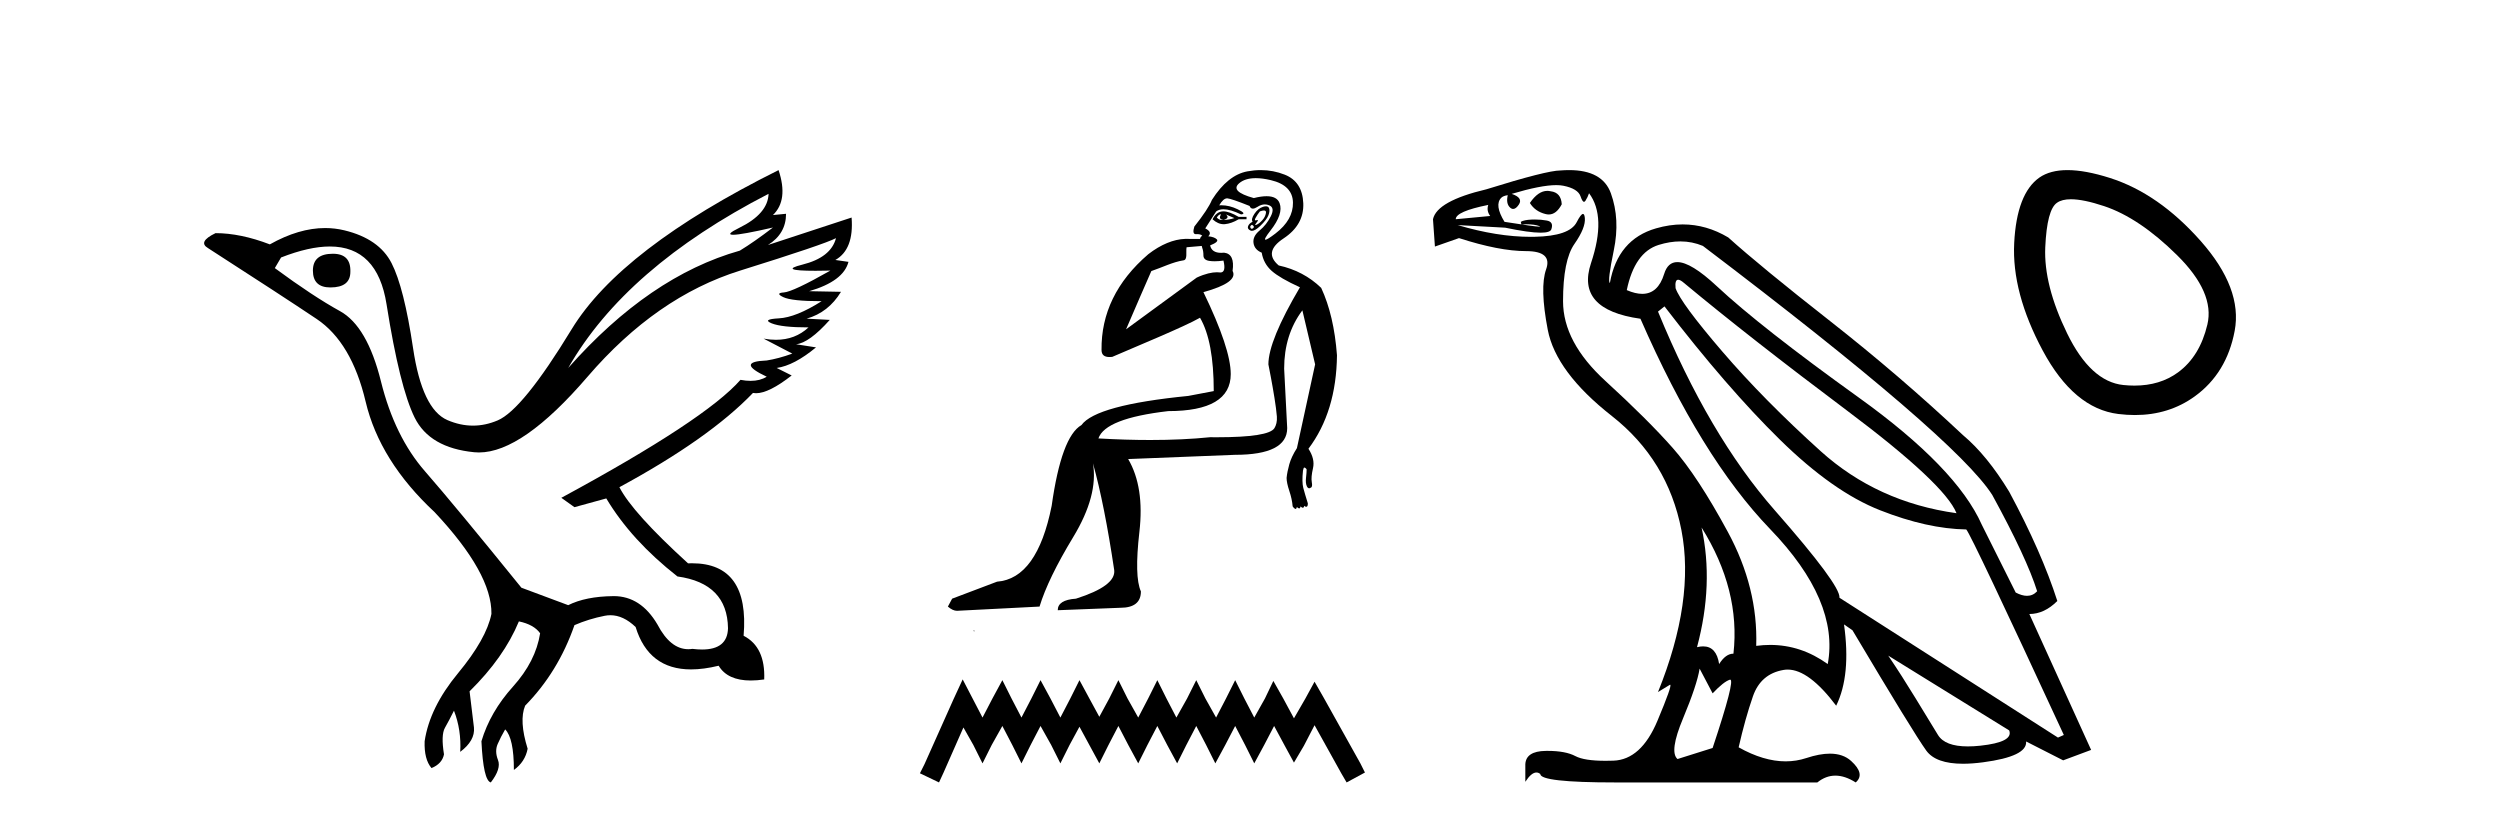 <?xml version='1.0' encoding='UTF-8' standalone='yes'?><svg xmlns='http://www.w3.org/2000/svg' xmlns:xlink='http://www.w3.org/1999/xlink' width='124.0' height='41.0' ><path d='M 16.511 12.586 Q 15.52 12.586 15.52 13.421 Q 15.52 14.257 16.387 14.257 Q 17.378 14.257 17.378 13.483 Q 17.409 12.586 16.511 12.586 ZM 38.121 9.613 Q 38.09 10.604 36.666 11.301 Q 35.962 11.645 36.363 11.645 Q 36.773 11.645 38.338 11.285 L 38.338 11.285 Q 37.409 11.997 36.697 12.431 Q 32.208 13.7 28.183 18.251 Q 31.031 13.267 38.121 9.613 ZM 41.465 11.812 Q 41.217 12.771 39.793 13.127 Q 38.58 13.431 40.445 13.431 Q 40.769 13.431 41.187 13.421 L 41.187 13.421 Q 39.329 14.474 38.88 14.505 Q 38.431 14.536 38.849 14.737 Q 39.267 14.939 40.753 14.939 Q 39.484 15.744 38.632 15.79 Q 37.781 15.836 38.276 16.038 Q 38.772 16.239 40.103 16.239 Q 39.44 16.854 38.487 16.854 Q 38.194 16.854 37.874 16.796 L 37.874 16.796 L 39.298 17.539 Q 38.617 17.787 38.029 17.88 Q 36.45 17.942 38.029 18.685 Q 37.698 18.891 37.23 18.891 Q 36.997 18.891 36.728 18.84 Q 34.994 20.821 27.842 24.691 L 28.493 25.156 L 30.072 24.722 Q 31.31 26.797 33.601 28.592 Q 36.078 28.933 36.109 31.162 Q 36.083 32.216 34.823 32.216 Q 34.602 32.216 34.344 32.184 Q 34.24 32.2 34.139 32.2 Q 33.25 32.2 32.61 30.976 Q 31.783 29.567 30.441 29.567 Q 30.427 29.567 30.412 29.568 Q 29.05 29.583 28.183 30.016 L 25.861 29.15 Q 22.579 25.094 21.078 23.375 Q 19.576 21.657 18.895 18.917 Q 18.214 16.177 16.867 15.434 Q 15.52 14.691 13.631 13.298 L 13.941 12.771 Q 15.333 12.226 16.361 12.226 Q 18.721 12.226 19.173 15.093 Q 19.824 19.211 20.567 20.713 Q 21.31 22.214 23.523 22.431 Q 23.638 22.442 23.756 22.442 Q 25.914 22.442 29.143 18.685 Q 32.548 14.722 36.713 13.421 Q 40.877 12.121 41.465 11.812 ZM 38.617 8.437 Q 30.784 12.338 28.353 16.332 Q 25.923 20.326 24.684 20.852 Q 24.074 21.111 23.46 21.111 Q 22.828 21.111 22.192 20.837 Q 20.938 20.295 20.489 17.276 Q 20.04 14.257 19.421 13.05 Q 18.802 11.842 17.084 11.425 Q 16.615 11.311 16.127 11.311 Q 14.825 11.311 13.384 12.121 Q 11.929 11.564 10.69 11.564 Q 9.792 11.997 10.319 12.307 Q 13.972 14.66 15.706 15.821 Q 17.44 16.982 18.136 19.923 Q 18.833 22.865 21.557 25.403 Q 24.406 28.437 24.375 30.45 Q 24.127 31.688 22.718 33.391 Q 21.31 35.094 21.062 36.766 Q 21.031 37.664 21.403 38.097 Q 21.929 37.881 22.022 37.416 Q 21.867 36.456 22.068 36.1 Q 22.27 35.744 22.517 35.249 Q 22.889 36.209 22.827 37.292 Q 23.57 36.735 23.508 36.085 L 23.291 34.289 Q 24.994 32.617 25.737 30.821 Q 26.48 30.976 26.79 31.41 Q 26.573 32.803 25.443 34.057 Q 24.313 35.311 23.879 36.766 Q 23.972 38.716 24.344 38.809 Q 24.87 38.128 24.7 37.695 Q 24.53 37.261 24.684 36.905 Q 24.839 36.549 25.056 36.178 Q 25.489 36.611 25.489 38.19 Q 26.047 37.788 26.171 37.137 Q 25.737 35.744 26.047 35.001 Q 27.688 33.329 28.493 31.007 Q 29.205 30.698 29.994 30.543 Q 30.135 30.515 30.275 30.515 Q 30.916 30.515 31.527 31.1 Q 32.172 33.203 34.275 33.203 Q 34.896 33.203 35.645 33.02 Q 36.085 33.753 37.238 33.753 Q 37.546 33.753 37.905 33.701 Q 37.967 32.091 36.883 31.534 Q 37.183 27.938 34.322 27.938 Q 34.226 27.938 34.127 27.942 Q 31.372 25.434 30.722 24.165 Q 35.18 21.75 37.347 19.49 Q 37.42 19.504 37.5 19.504 Q 38.139 19.504 39.267 18.623 L 38.524 18.251 Q 39.391 18.128 40.474 17.23 L 39.484 17.075 Q 40.134 17.013 41.156 15.867 L 40.01 15.805 Q 41.094 15.496 41.713 14.474 L 40.134 14.443 Q 41.837 13.948 42.084 12.988 L 41.434 12.895 Q 42.363 12.369 42.239 10.79 L 42.239 10.79 L 38.09 12.152 Q 38.988 11.595 38.988 10.604 L 38.988 10.604 L 38.338 10.666 Q 39.112 9.923 38.617 8.437 Z' style='fill:#000000;stroke:none' /><path d='M 60.537 10.632 C 60.538 10.632 60.539 10.632 60.54 10.632 C 60.548 10.633 60.556 10.634 60.563 10.636 C 60.463 10.797 60.503 10.887 60.684 10.908 C 60.905 10.847 60.945 10.757 60.804 10.636 L 60.804 10.636 C 60.945 10.697 61.086 10.757 61.226 10.817 C 61.045 10.877 60.865 10.908 60.684 10.908 C 60.66 10.911 60.638 10.913 60.616 10.913 C 60.507 10.913 60.419 10.871 60.353 10.787 C 60.421 10.684 60.483 10.632 60.537 10.632 ZM 60.68 10.483 C 60.661 10.483 60.642 10.484 60.624 10.486 C 60.423 10.506 60.263 10.636 60.142 10.877 C 60.323 11.04 60.507 11.121 60.696 11.121 C 60.717 11.121 60.738 11.12 60.759 11.118 C 60.97 11.098 61.196 11.018 61.437 10.877 L 61.828 10.877 L 61.828 10.757 L 61.437 10.757 C 61.127 10.575 60.876 10.484 60.682 10.483 C 60.681 10.483 60.681 10.483 60.68 10.483 ZM 62.69 10.44 C 62.77 10.44 62.804 10.48 62.792 10.561 C 62.771 10.692 62.711 10.812 62.611 10.922 C 62.511 11.033 62.415 11.108 62.325 11.148 C 62.301 11.159 62.283 11.164 62.272 11.164 C 62.241 11.164 62.258 11.124 62.325 11.043 C 62.396 10.956 62.411 10.913 62.37 10.913 C 62.359 10.913 62.344 10.916 62.325 10.922 C 62.305 10.929 62.289 10.932 62.277 10.932 C 62.231 10.932 62.232 10.889 62.28 10.802 C 62.34 10.692 62.41 10.586 62.49 10.486 C 62.573 10.456 62.639 10.44 62.688 10.44 C 62.689 10.44 62.689 10.44 62.69 10.44 ZM 62.099 11.148 C 62.199 11.209 62.219 11.264 62.159 11.314 C 62.132 11.337 62.108 11.348 62.087 11.348 C 62.061 11.348 62.04 11.332 62.024 11.299 C 61.994 11.238 62.019 11.188 62.099 11.148 ZM 62.79 10.233 C 62.748 10.233 62.698 10.242 62.641 10.26 C 62.48 10.31 62.34 10.426 62.219 10.606 C 62.099 10.787 62.069 10.917 62.129 10.998 C 62.009 11.058 61.933 11.133 61.903 11.224 C 61.873 11.314 61.913 11.384 62.024 11.434 C 62.046 11.444 62.07 11.449 62.096 11.449 C 62.2 11.449 62.337 11.369 62.505 11.209 C 62.716 11.008 62.852 10.832 62.912 10.682 C 62.972 10.531 62.982 10.411 62.942 10.32 C 62.917 10.264 62.868 10.235 62.796 10.233 C 62.794 10.233 62.792 10.233 62.79 10.233 ZM 62.284 8.836 C 62.504 8.836 62.753 8.869 63.032 8.935 C 63.755 9.106 64.121 9.477 64.131 10.049 C 64.141 10.621 63.85 11.133 63.258 11.585 C 62.992 11.788 62.829 11.89 62.77 11.89 C 62.697 11.89 62.78 11.738 63.017 11.434 C 63.449 10.882 63.599 10.431 63.469 10.08 C 63.383 9.848 63.167 9.732 62.823 9.732 C 62.646 9.732 62.435 9.762 62.189 9.824 C 61.386 9.603 61.146 9.357 61.467 9.086 C 61.657 8.925 61.919 8.842 62.251 8.837 C 62.262 8.836 62.273 8.836 62.284 8.836 ZM 59.607 12.199 C 59.609 12.227 59.617 12.258 59.63 12.292 C 59.67 12.393 59.69 12.518 59.69 12.669 C 59.69 12.819 59.786 12.909 59.976 12.94 C 60.058 12.952 60.149 12.959 60.248 12.959 C 60.378 12.959 60.524 12.948 60.684 12.925 L 60.684 12.925 C 60.778 13.318 60.727 13.515 60.532 13.515 C 60.518 13.515 60.504 13.514 60.488 13.512 C 60.45 13.507 60.407 13.504 60.359 13.504 C 60.123 13.504 59.78 13.572 59.359 13.768 L 55.853 16.333 C 56.338 15.199 56.762 14.234 57.106 13.445 C 57.653 13.262 58.176 12.992 58.703 12.913 C 58.913 12.881 58.813 12.501 58.854 12.264 C 58.908 12.263 59.33 12.222 59.607 12.199 ZM 60.864 9.838 C 60.865 9.838 60.866 9.838 60.867 9.838 C 60.872 9.838 60.876 9.838 60.88 9.839 C 61.01 9.849 61.377 9.974 61.979 10.215 C 62.012 10.304 62.066 10.348 62.142 10.348 C 62.204 10.348 62.28 10.319 62.37 10.26 C 62.494 10.179 62.616 10.139 62.737 10.139 C 62.811 10.139 62.884 10.154 62.957 10.185 C 63.148 10.265 63.173 10.446 63.032 10.727 C 62.892 11.008 62.706 11.244 62.475 11.434 C 62.245 11.625 62.144 11.831 62.174 12.051 C 62.204 12.272 62.34 12.433 62.581 12.533 C 62.641 12.895 62.806 13.196 63.077 13.437 C 63.348 13.677 63.815 13.948 64.477 14.249 C 63.434 16.016 62.912 17.29 62.912 18.073 C 62.912 18.073 62.967 18.343 63.037 18.721 C 63.148 19.316 63.298 20.178 63.333 20.662 C 63.351 20.902 63.297 21.096 63.213 21.234 C 63.028 21.538 62.073 21.688 60.357 21.688 C 60.248 21.688 60.136 21.687 60.022 21.686 C 59.116 21.778 58.124 21.824 57.048 21.824 C 56.241 21.824 55.385 21.798 54.482 21.746 C 54.703 21.084 55.857 20.632 57.944 20.391 C 60.012 20.391 61.045 19.779 61.045 18.555 C 61.045 17.712 60.594 16.357 59.69 14.49 C 60.855 14.169 61.336 13.818 61.136 13.437 C 61.216 12.875 61.075 12.573 60.714 12.533 C 60.664 12.538 60.616 12.541 60.572 12.541 C 60.258 12.541 60.074 12.418 60.022 12.172 C 60.323 12.052 60.433 11.951 60.353 11.871 C 60.272 11.79 60.132 11.74 59.931 11.72 C 60.072 11.58 60.021 11.449 59.781 11.329 L 60.323 10.486 C 60.417 10.415 60.537 10.38 60.684 10.38 C 60.911 10.38 61.203 10.465 61.557 10.636 C 61.758 10.616 61.703 10.531 61.391 10.381 C 61.117 10.248 60.846 10.181 60.579 10.181 C 60.544 10.181 60.508 10.182 60.473 10.185 C 60.608 9.954 60.738 9.838 60.864 9.838 ZM 62.532 8.437 C 62.316 8.437 62.097 8.458 61.873 8.499 C 61.221 8.619 60.634 9.091 60.112 9.914 C 59.991 10.215 59.7 10.656 59.239 11.238 C 59.161 11.49 59.187 11.615 59.314 11.615 C 59.319 11.615 59.324 11.615 59.329 11.615 C 59.349 11.613 59.368 11.613 59.387 11.613 C 59.498 11.613 59.579 11.638 59.63 11.69 C 59.563 11.74 59.528 11.794 59.523 11.851 L 58.779 11.849 C 58.212 11.869 57.582 12.123 56.955 12.609 C 55.376 13.964 54.616 15.558 54.636 17.359 C 54.636 17.602 54.775 17.709 55.032 17.709 C 55.074 17.709 55.12 17.707 55.168 17.701 C 56.331 17.194 58.712 16.222 59.521 15.76 C 59.975 16.537 60.202 17.75 60.202 19.398 L 58.938 19.638 C 55.887 19.94 54.121 20.421 53.639 21.084 C 52.977 21.465 52.485 22.8 52.163 25.088 C 51.682 27.497 50.779 28.751 49.454 28.851 L 47.226 29.694 L 47.015 30.086 C 47.176 30.226 47.326 30.296 47.467 30.296 L 51.561 30.086 C 51.842 29.162 52.399 28.013 53.232 26.638 C 54.065 25.264 54.392 24.044 54.211 22.98 L 54.211 22.98 C 54.592 24.345 54.943 26.112 55.265 28.279 C 55.325 28.801 54.693 29.273 53.368 29.694 C 52.766 29.735 52.464 29.925 52.464 30.267 L 55.566 30.146 C 56.248 30.146 56.589 29.875 56.589 29.333 C 56.369 28.851 56.343 27.868 56.514 26.382 C 56.685 24.897 56.499 23.693 55.957 22.769 L 61.256 22.559 C 62.982 22.559 63.845 22.117 63.845 21.234 L 63.694 18.284 C 63.694 17.16 63.996 16.196 64.598 15.393 L 65.23 18.073 L 64.327 22.228 C 64.146 22.509 64.021 22.775 63.95 23.025 C 63.88 23.276 63.835 23.502 63.815 23.703 C 63.815 23.864 63.86 24.079 63.95 24.35 C 64.041 24.621 64.096 24.877 64.116 25.118 C 64.156 25.178 64.197 25.218 64.237 25.238 C 64.245 25.242 64.252 25.244 64.26 25.244 C 64.288 25.244 64.311 25.212 64.327 25.148 C 64.372 25.194 64.41 25.217 64.439 25.217 C 64.473 25.217 64.496 25.184 64.507 25.118 C 64.553 25.164 64.59 25.186 64.62 25.186 C 64.654 25.186 64.677 25.154 64.688 25.088 C 64.72 25.12 64.752 25.136 64.785 25.136 C 64.793 25.136 64.801 25.135 64.809 25.133 C 64.849 25.123 64.869 25.068 64.869 24.968 C 64.769 24.647 64.693 24.391 64.643 24.2 C 64.593 24.009 64.588 23.723 64.628 23.342 C 64.648 23.241 64.668 23.191 64.688 23.191 C 64.728 23.191 64.769 23.221 64.809 23.281 C 64.809 23.382 64.799 23.522 64.778 23.703 C 64.758 23.884 64.773 24.024 64.823 24.125 C 64.855 24.187 64.892 24.219 64.935 24.219 C 64.961 24.219 64.989 24.207 65.019 24.185 C 65.079 24.165 65.095 24.074 65.065 23.914 C 65.035 23.753 65.055 23.522 65.125 23.221 C 65.195 22.92 65.12 22.599 64.899 22.258 C 65.822 21.034 66.294 19.488 66.314 17.621 C 66.214 16.297 65.953 15.183 65.531 14.279 C 64.949 13.717 64.247 13.346 63.424 13.166 C 62.902 12.724 62.982 12.277 63.665 11.826 C 64.347 11.374 64.673 10.792 64.643 10.08 C 64.613 9.367 64.307 8.895 63.725 8.664 C 63.343 8.513 62.946 8.437 62.533 8.437 C 62.533 8.437 62.532 8.437 62.532 8.437 ZM 48.29 31.267 C 48.289 31.279 48.291 31.292 48.29 31.305 C 48.298 31.305 48.304 31.305 48.31 31.305 C 48.324 31.305 48.334 31.304 48.349 31.304 C 48.354 31.304 48.36 31.305 48.366 31.305 C 48.345 31.288 48.311 31.283 48.29 31.267 Z' style='fill:#000000;stroke:none' /><path d='M 47.749 33.698 L 47.294 34.683 L 45.856 37.901 L 45.628 38.355 L 46.575 38.809 L 46.802 38.317 L 47.786 36.083 L 48.279 36.954 L 48.733 37.863 L 49.187 36.954 L 49.717 36.008 L 50.21 36.954 L 50.664 37.863 L 51.118 36.954 L 51.61 36.008 L 52.14 36.954 L 52.595 37.863 L 53.049 36.954 L 53.541 36.046 L 54.033 36.954 L 54.526 37.863 L 54.98 36.954 L 55.472 36.008 L 55.964 36.954 L 56.456 37.863 L 56.911 36.954 L 57.403 36.008 L 57.895 36.954 L 58.387 37.863 L 58.842 36.954 L 59.334 36.008 L 59.826 36.954 L 60.28 37.863 L 60.772 36.954 L 61.265 36.008 L 61.757 36.954 L 62.211 37.863 L 62.703 36.954 L 63.196 36.008 L 63.726 36.992 L 64.18 37.825 L 64.672 36.992 L 65.202 35.97 L 66.527 38.355 L 66.792 38.809 L 67.701 38.317 L 67.474 37.863 L 65.656 34.607 L 65.202 33.812 L 64.748 34.645 L 64.18 35.629 L 63.65 34.645 L 63.158 33.774 L 62.741 34.645 L 62.211 35.591 L 61.719 34.645 L 61.265 33.736 L 60.81 34.645 L 60.318 35.591 L 59.788 34.645 L 59.334 33.736 L 58.879 34.645 L 58.349 35.591 L 57.857 34.645 L 57.403 33.736 L 56.949 34.645 L 56.456 35.591 L 55.926 34.645 L 55.472 33.736 L 55.018 34.645 L 54.526 35.553 L 54.033 34.645 L 53.541 33.736 L 53.087 34.645 L 52.595 35.591 L 52.103 34.645 L 51.61 33.736 L 51.156 34.645 L 50.664 35.591 L 50.172 34.645 L 49.717 33.736 L 49.225 34.645 L 48.733 35.591 L 48.241 34.645 L 47.749 33.698 Z' style='fill:#000000;stroke:none' /><path d='M 76.747 9.467 Q 76.291 9.467 75.882 10.068 Q 76.14 10.487 76.656 10.616 Q 76.74 10.638 76.82 10.638 Q 77.196 10.638 77.463 10.132 Q 77.43 9.551 76.914 9.487 Q 76.83 9.467 76.747 9.467 ZM 73.817 10.164 Q 73.721 10.455 73.914 10.713 L 72.205 10.874 Q 72.205 10.487 73.817 10.164 ZM 83.237 13.875 Q 83.342 13.875 83.527 14.035 Q 86.785 16.745 91.624 20.374 Q 96.462 24.003 97.043 25.455 Q 93.108 24.906 90.301 22.374 Q 87.495 19.842 85.43 17.439 Q 83.366 15.035 83.108 14.293 Q 83.068 13.875 83.237 13.875 ZM 83.347 11.974 Q 83.932 11.974 84.463 12.197 Q 97.011 21.713 98.817 24.551 Q 100.527 27.68 101.043 29.326 Q 100.833 29.553 100.539 29.553 Q 100.289 29.553 99.979 29.39 L 98.301 26.035 Q 97.043 23.197 92.188 19.713 Q 87.334 16.229 85.156 14.197 Q 83.874 13 83.196 13 Q 82.722 13 82.543 13.584 Q 82.239 14.575 81.455 14.575 Q 81.116 14.575 80.688 14.39 Q 81.075 12.519 82.269 12.148 Q 82.829 11.974 83.347 11.974 ZM 84.398 26.164 L 84.398 26.164 Q 86.334 29.261 85.979 32.422 Q 85.592 32.422 85.269 32.938 Q 85.136 32.06 84.476 32.06 Q 84.336 32.06 84.172 32.1 Q 85.011 28.971 84.398 26.164 ZM 77.191 9.182 Q 77.391 9.182 77.543 9.213 Q 78.269 9.358 78.398 9.745 Q 78.487 10.01 78.567 10.01 Q 78.605 10.01 78.64 9.955 Q 78.753 9.777 78.817 9.584 Q 79.688 10.745 78.914 13.051 Q 78.14 15.358 81.366 15.81 Q 84.366 22.68 87.801 26.245 Q 91.237 29.809 90.656 32.938 Q 89.336 31.988 87.801 31.988 Q 87.46 31.988 87.108 32.035 Q 87.204 29.164 85.704 26.39 Q 84.204 23.616 82.963 22.213 Q 81.721 20.809 79.624 18.89 Q 77.527 16.971 77.527 14.939 Q 77.527 12.906 78.092 12.1 Q 78.656 11.293 78.608 10.81 Q 78.588 10.611 78.516 10.611 Q 78.414 10.611 78.205 11.019 Q 77.85 11.713 76.108 11.745 Q 76.021 11.747 75.933 11.747 Q 74.263 11.747 72.301 11.164 L 72.301 11.164 L 74.656 11.293 Q 75.843 11.541 76.417 11.541 Q 76.888 11.541 76.946 11.374 Q 77.076 11.003 76.721 10.939 Q 76.437 10.887 76.132 10.887 Q 76.056 10.887 75.979 10.89 Q 75.592 10.906 75.43 11.003 L 75.463 11.132 Q 75.592 11.125 75.707 11.125 Q 76.111 11.125 76.35 11.213 Q 76.429 11.242 76.351 11.242 Q 76.129 11.242 74.624 11.003 Q 74.108 10.164 74.463 9.81 Q 74.559 9.713 74.785 9.681 L 74.785 9.681 Q 74.688 10.1 74.898 10.293 Q 74.974 10.364 75.053 10.364 Q 75.19 10.364 75.334 10.148 Q 75.559 9.81 74.979 9.616 Q 76.433 9.182 77.191 9.182 ZM 82.559 15.197 Q 85.656 19.229 88.285 21.809 Q 90.914 24.39 93.253 25.309 Q 95.592 26.229 97.527 26.261 Q 97.785 26.551 102.366 36.455 L 102.075 36.584 L 91.237 29.648 Q 91.301 29.035 88.027 25.309 Q 84.753 21.584 82.237 15.455 L 82.559 15.197 ZM 93.656 32.519 L 99.656 36.229 Q 99.882 36.809 98.221 36.987 Q 97.888 37.022 97.605 37.022 Q 96.472 37.022 96.124 36.455 Q 95.688 35.745 95.011 34.632 Q 94.333 33.519 93.656 32.519 ZM 84.301 33.164 L 84.946 34.39 Q 85.495 33.809 85.801 33.713 Q 85.81 33.71 85.817 33.71 Q 86.076 33.71 84.946 37.1 L 83.205 37.648 Q 82.785 37.293 83.479 35.632 Q 84.172 33.971 84.301 33.164 ZM 77.83 8.437 Q 77.624 8.437 77.398 8.455 Q 76.721 8.455 73.721 9.39 Q 71.269 9.971 71.076 10.874 L 71.172 12.229 L 72.366 11.81 Q 74.366 12.455 75.688 12.455 Q 77.011 12.455 76.688 13.358 Q 76.366 14.261 76.769 16.358 Q 77.172 18.455 79.946 20.632 Q 82.721 22.809 83.398 26.293 Q 84.075 29.777 82.237 34.325 L 82.817 33.971 Q 82.83 33.963 82.838 33.963 Q 82.96 33.963 82.205 35.761 Q 81.398 37.68 80.027 37.729 Q 79.821 37.736 79.635 37.736 Q 78.579 37.736 78.14 37.503 Q 77.653 37.244 76.762 37.244 Q 76.71 37.244 76.656 37.245 Q 75.688 37.261 75.656 37.906 L 75.656 38.777 Q 75.956 38.316 76.206 38.316 Q 76.306 38.316 76.398 38.39 Q 76.398 38.809 80.108 38.809 L 90.14 38.809 Q 90.559 38.471 91.035 38.471 Q 91.511 38.471 92.043 38.809 Q 92.527 38.39 91.817 37.745 Q 91.418 37.381 90.762 37.381 Q 90.254 37.381 89.592 37.6 Q 89.097 37.763 88.568 37.763 Q 87.475 37.763 86.237 37.067 Q 86.559 35.648 86.946 34.535 Q 87.334 33.422 88.463 33.229 Q 88.564 33.211 88.668 33.211 Q 89.724 33.211 91.075 35.003 Q 91.817 33.487 91.463 30.971 L 91.463 30.971 L 91.882 31.261 Q 94.914 36.358 95.543 37.229 Q 96.015 37.882 97.367 37.882 Q 97.817 37.882 98.366 37.809 Q 100.559 37.519 100.495 36.777 L 100.495 36.777 L 102.333 37.713 L 103.72 37.196 L 100.656 30.455 Q 101.398 30.455 102.043 29.809 Q 101.269 27.39 99.656 24.39 Q 98.559 22.584 97.366 21.584 Q 94.204 18.616 90.769 15.922 Q 87.334 13.229 85.721 11.777 Q 84.637 11.131 83.46 11.131 Q 82.814 11.131 82.14 11.326 Q 80.237 11.874 79.85 14.035 Q 79.721 13.971 80.043 12.422 Q 80.366 10.874 79.898 9.584 Q 79.482 8.437 77.83 8.437 Z' style='fill:#000000;stroke:none' /><path d='M 102.717 9.883 Q 103.341 9.883 104.362 10.223 Q 106.111 10.806 107.986 12.66 Q 109.861 14.514 109.486 16.097 Q 109.111 17.68 108.028 18.472 Q 107.133 19.126 105.869 19.126 Q 105.602 19.126 105.32 19.097 Q 103.695 18.93 102.529 16.535 Q 101.362 14.139 101.445 12.264 Q 101.529 10.39 102.029 10.056 Q 102.272 9.883 102.717 9.883 ZM 102.546 8.437 Q 101.688 8.437 101.154 8.807 Q 100.029 9.598 99.904 12.056 Q 99.779 14.514 101.32 17.389 Q 102.862 20.263 105.07 20.534 Q 105.492 20.586 105.891 20.586 Q 107.581 20.586 108.861 19.659 Q 110.444 18.514 110.84 16.41 Q 111.236 14.306 109.153 11.952 Q 107.07 9.598 104.653 8.827 Q 103.429 8.437 102.546 8.437 Z' style='fill:#000000;stroke:none' /></svg>